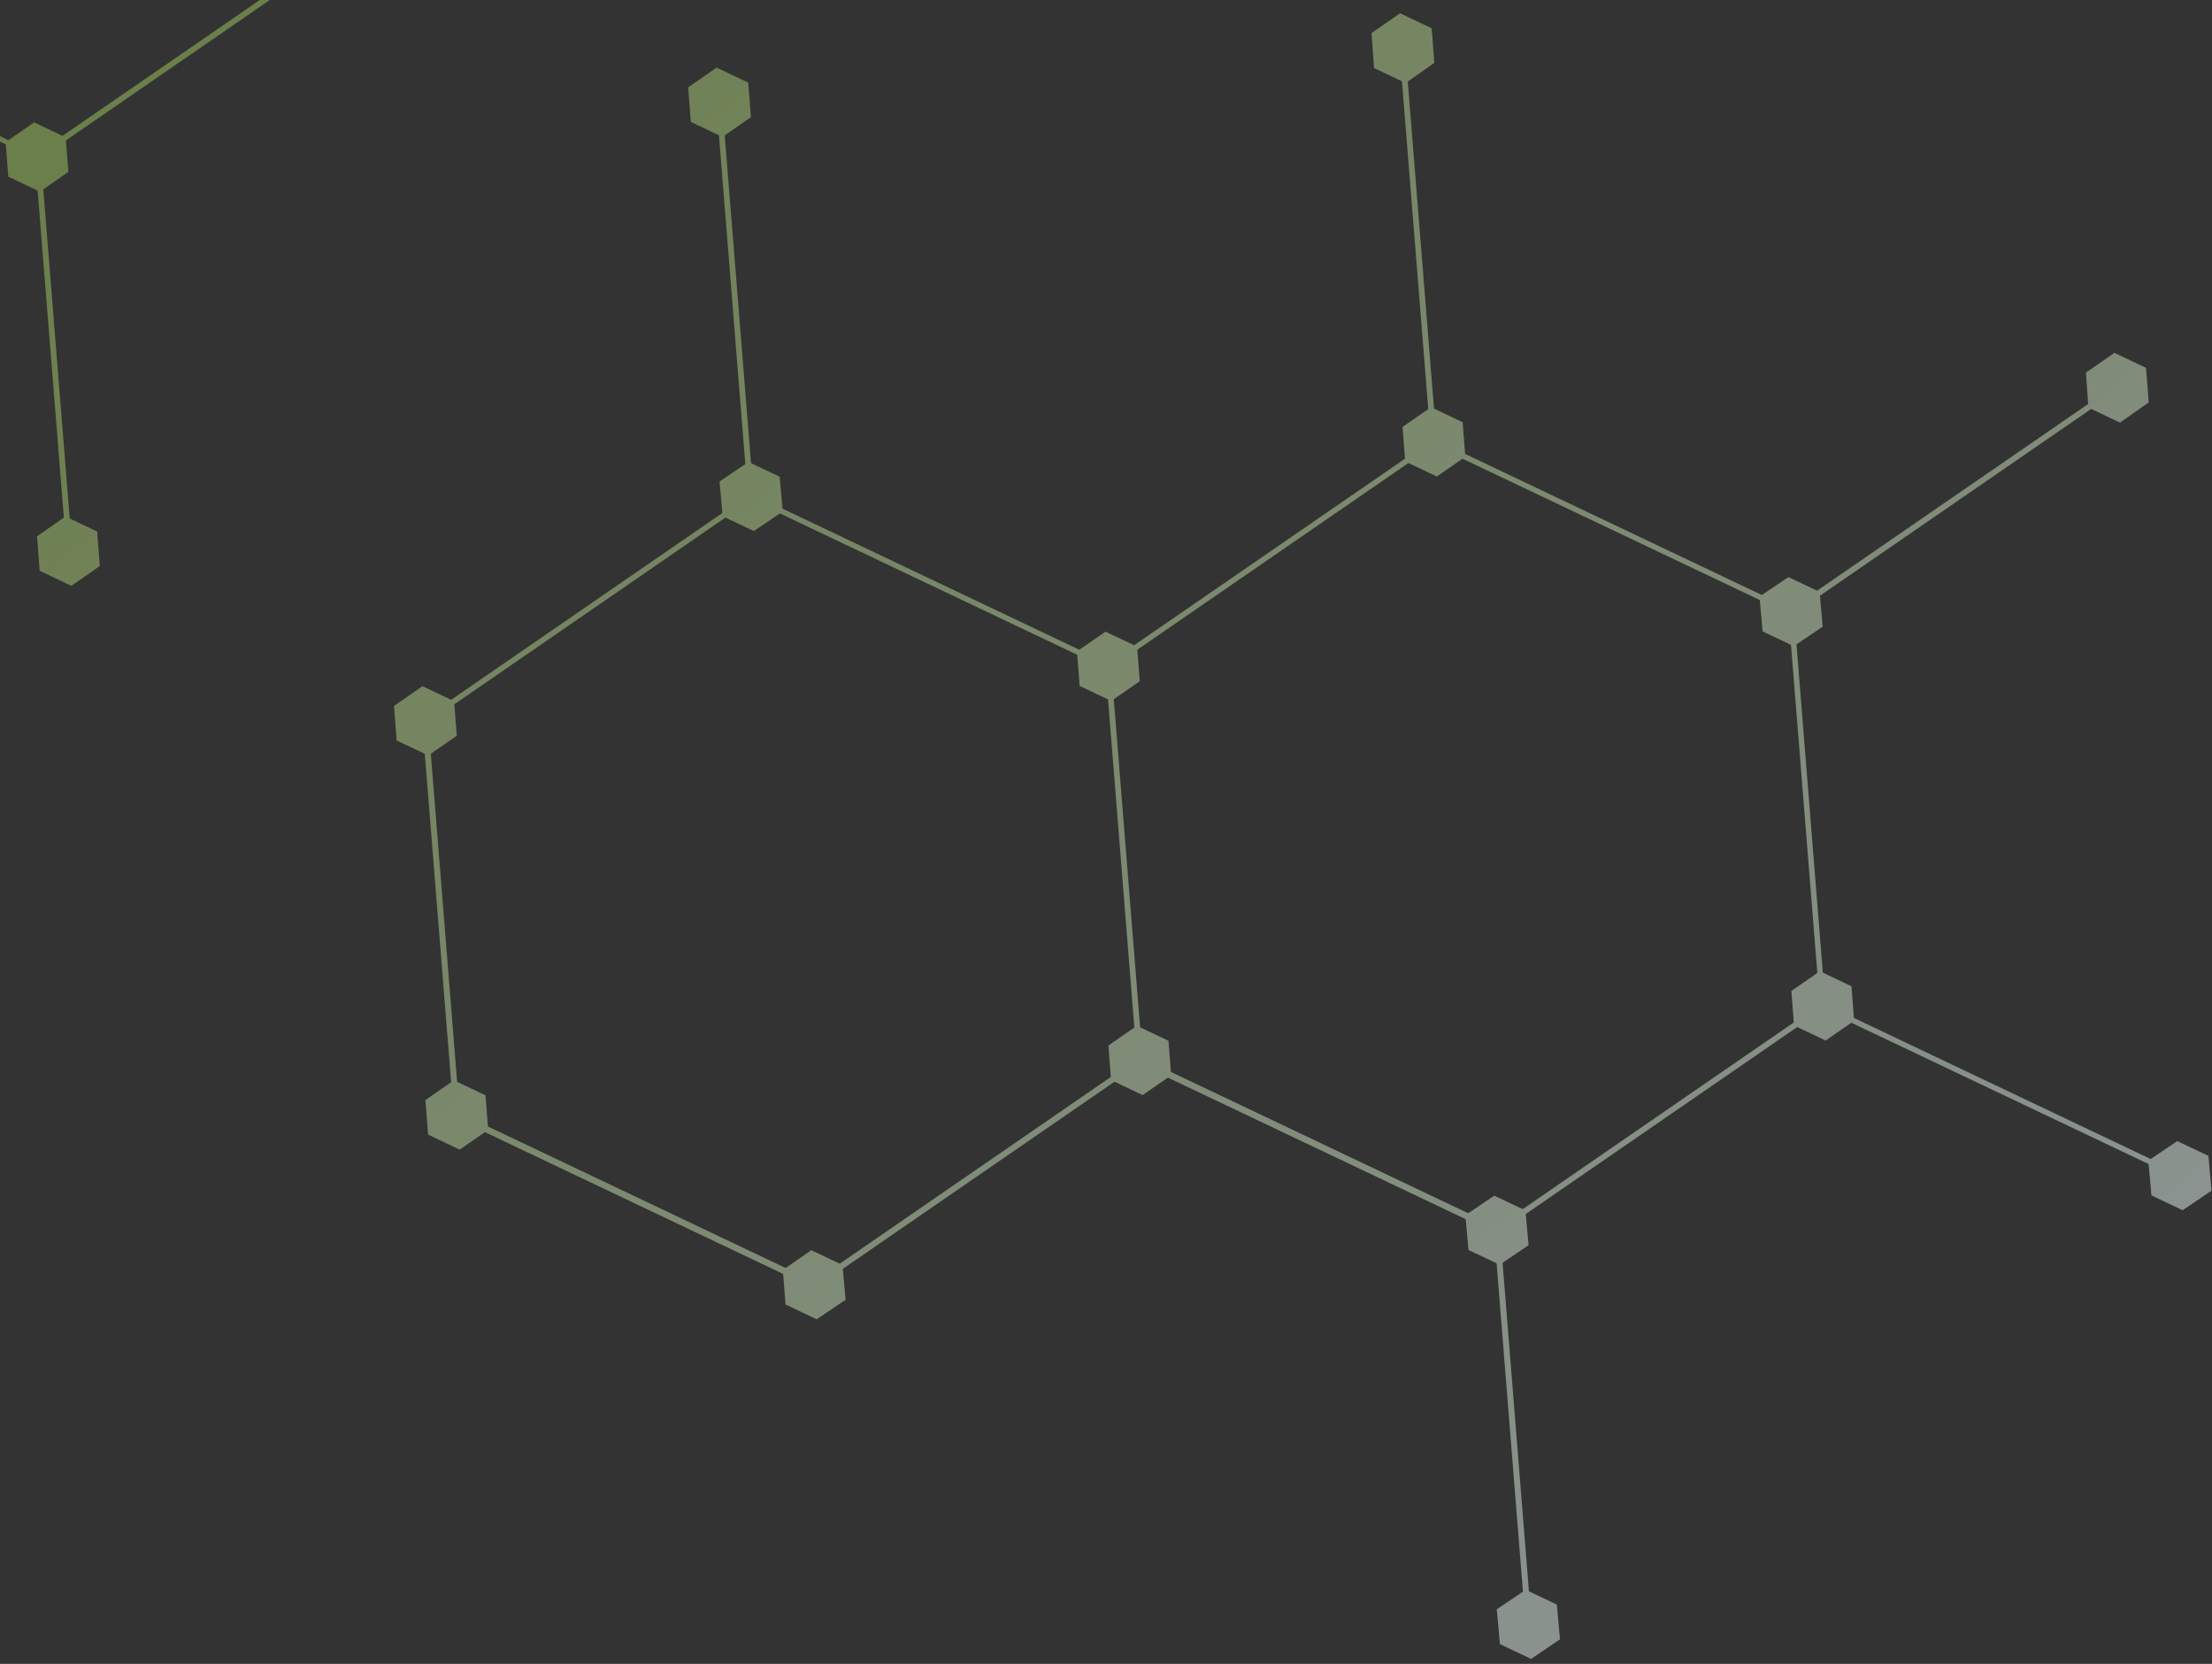 <svg width="424" height="319" viewBox="0 0 424 319" fill="none" xmlns="http://www.w3.org/2000/svg">
<rect x="0" y="0" width="424" height="319" fill="#333333" stroke="none"/>
<g opacity="0.5">
<path d="M125.935 -130.864L125.618 -131.956L63.506 -89.101L-4.406 -121.389L-10.427 -196.95L-11.471 -196.296L-5.462 -121.368L-67.366 -78.728L-135.279 -111.017L-136.376 -110.91L-198.28 -68.271L-266.192 -100.559L-272.201 -175.486L-210.297 -218.126L-210.906 -219.044L-272.811 -176.404L-340.723 -208.692L-346.732 -283.62L-347.828 -283.514L-341.82 -208.586L-403.724 -165.946L-471.637 -198.234L-472.083 -197.296L-404.17 -165.008L-398.162 -90.08L-460.066 -47.44L-459.456 -46.523L-397.552 -89.162L-329.639 -56.874L-323.631 18.053L-385.535 60.693L-384.925 61.611L-323.021 18.971L-255.108 51.259L-249.1 126.187L-248.003 126.08L-254.012 51.153L-192.108 8.513L-124.195 40.801L-123.099 40.695L-61.194 -1.945L6.718 30.343L12.727 105.271L13.823 105.165L7.815 30.237L69.719 -12.402L70.165 -13.341L64.157 -88.269L125.935 -130.864ZM-397.146 -90.016L-403.155 -164.943L-341.251 -207.583L-273.338 -175.295L-267.329 -100.367L-329.234 -57.727L-397.146 -90.016ZM-254.703 50.406L-322.615 18.118L-328.624 -56.81L-266.72 -99.45L-198.807 -67.162L-192.799 7.766L-254.703 50.406ZM-123.875 39.907L-191.787 7.619L-197.796 -67.308L-135.892 -109.948L-67.979 -77.66L-61.971 -2.732L-123.875 39.907ZM68.943 -13.19L7.039 29.45L-60.874 -2.838L-66.882 -77.766L-4.978 -120.406L62.934 -88.118L68.943 -13.19Z" fill="url(#paint0_linear_339_284)"/>
<path d="M293.547 311.063L287.538 236.136L349.442 193.496L417.355 225.784L417.801 224.846L349.889 192.557L343.88 117.63L405.784 74.99L405.174 74.073L343.27 116.712L275.358 84.424L269.349 9.496L268.253 9.603L274.261 84.53L212.357 127.17L144.444 94.882L138.436 19.954L137.339 20.06L143.348 94.988L81.444 137.628L80.957 138.652L86.965 213.579L87.575 214.497L155.488 246.785L156.584 246.679L218.488 204.039L286.401 236.327L292.41 311.255L293.547 311.063ZM156.015 245.676L88.102 213.388L82.094 138.46L143.998 95.82L211.911 128.109L217.919 203.036L156.015 245.676ZM219.016 202.93L213.007 128.002L274.912 85.363L342.824 117.651L348.833 192.578L286.928 235.218L219.016 202.93Z" fill="url(#paint1_linear_339_284)"/>
<path d="M-546.163 -306.156L-552.172 -381.084L-490.268 -423.724L-490.585 -424.816L-552.782 -382.002L-620.694 -414.29L-626.715 -489.851L-627.759 -489.197L-621.75 -414.269L-683.654 -371.629L-751.567 -403.917L-752.664 -403.811L-814.523 -361.046L-882.436 -393.334L-882.882 -392.395L-814.969 -360.107L-808.961 -285.179L-870.865 -242.54L-870.255 -241.622L-808.351 -284.262L-740.438 -251.974L-739.342 -252.08L-677.438 -294.72L-609.525 -262.432L-603.516 -187.504L-602.42 -187.61L-608.428 -262.538L-546.524 -305.177L-478.612 -272.889L-478.125 -273.913L-546.123 -306.242L-546.163 -306.156ZM-740.037 -253.038L-807.949 -285.326L-813.873 -360.213L-751.968 -402.853L-684.056 -370.565L-678.047 -295.637L-740.037 -253.038ZM-609.164 -263.411L-677.077 -295.699L-683.085 -370.626L-621.181 -413.266L-553.268 -380.978L-547.26 -306.05L-609.164 -263.411Z" fill="url(#paint2_linear_339_284)"/>
<path d="M-888.44 -389.285L-888.952 -395.909L-883.491 -399.693L-877.434 -396.813L-876.922 -390.189L-882.383 -386.405L-888.44 -389.285Z" fill="url(#paint3_linear_339_284)"/>
<path d="M-819.93 -356.713L-820.527 -363.377L-814.982 -367.121L-809.009 -364.282L-808.412 -357.617L-813.958 -353.873L-819.93 -356.713Z" fill="url(#paint4_linear_339_284)"/>
<path d="M-682.996 -291.609L-683.593 -298.274L-678.047 -302.018L-672.075 -299.178L-671.478 -292.514L-677.024 -288.77L-682.996 -291.609Z" fill="url(#paint5_linear_339_284)"/>
<path d="M-614.571 -259.078L-615.083 -265.702L-609.623 -269.486L-603.565 -266.606L-603.053 -259.982L-608.514 -256.198L-614.571 -259.078Z" fill="url(#paint6_linear_339_284)"/>
<path d="M-477.637 -193.974L-478.234 -200.639L-472.688 -204.383L-466.716 -201.543L-466.119 -194.879L-471.665 -191.135L-477.637 -193.974Z" fill="url(#paint7_linear_339_284)"/>
<path d="M-409.212 -161.443L-409.724 -168.067L-404.264 -171.851L-398.206 -168.971L-397.694 -162.347L-403.155 -158.563L-409.212 -161.443Z" fill="url(#paint8_linear_339_284)"/>
<path d="M-272.278 -96.339L-272.79 -102.963L-267.329 -106.748L-261.272 -103.868L-260.76 -97.244L-266.221 -93.459L-272.278 -96.339Z" fill="url(#paint9_linear_339_284)"/>
<path d="M-203.768 -63.767L-204.365 -70.432L-198.82 -74.176L-192.847 -71.336L-192.25 -64.672L-197.796 -60.928L-203.768 -63.767Z" fill="url(#paint10_linear_339_284)"/>
<path d="M-66.919 1.296L-67.431 -5.328L-61.971 -9.113L-55.913 -6.233L-55.401 0.391L-60.862 4.176L-66.919 1.296Z" fill="url(#paint11_linear_339_284)"/>
<path d="M1.591 33.868L1.079 27.244L6.539 23.459L12.597 26.339L13.109 32.963L7.648 36.748L1.591 33.868Z" fill="url(#paint12_linear_339_284)"/>
<path d="M138.525 98.972L137.928 92.307L143.474 88.563L149.446 91.402L150.043 98.067L144.497 101.811L138.525 98.972Z" fill="url(#paint13_linear_339_284)"/>
<path d="M206.95 131.503L206.438 124.879L211.898 121.094L217.956 123.974L218.468 130.598L213.007 134.383L206.95 131.503Z" fill="url(#paint14_linear_339_284)"/>
<path d="M343.884 196.606L343.372 189.982L348.833 186.198L354.89 189.078L355.402 195.702L349.942 199.486L343.884 196.606Z" fill="url(#paint15_linear_339_284)"/>
<path d="M412.394 229.178L411.797 222.514L417.343 218.77L423.315 221.609L423.912 228.274L418.366 232.018L412.394 229.178Z" fill="url(#paint16_linear_339_284)"/>
<path d="M-757.567 -399.657L-758.124 -406.407L-752.578 -410.151L-746.606 -407.312L-746.009 -400.647L-751.595 -396.818L-757.567 -399.657Z" fill="url(#paint17_linear_339_284)"/>
<path d="M-689.143 -367.126L-689.614 -373.835L-684.154 -377.62L-678.096 -374.74L-677.584 -368.116L-683.085 -364.246L-689.143 -367.126Z" fill="url(#paint18_linear_339_284)"/>
<path d="M-552.208 -302.022L-552.68 -308.732L-547.219 -312.516L-541.162 -309.636L-540.65 -303.012L-546.151 -299.142L-552.208 -302.022Z" fill="url(#paint19_linear_339_284)"/>
<path d="M-483.784 -269.491L-484.255 -276.2L-478.795 -279.985L-472.737 -277.105L-472.225 -270.481L-477.726 -266.611L-483.784 -269.491Z" fill="url(#paint20_linear_339_284)"/>
<path d="M-346.85 -204.387L-347.321 -211.097L-341.86 -214.881L-335.803 -212.001L-335.291 -205.377L-340.792 -201.507L-346.85 -204.387Z" fill="url(#paint21_linear_339_284)"/>
<path d="M-278.34 -171.815L-278.896 -178.565L-273.35 -182.309L-267.378 -179.47L-266.781 -172.805L-272.367 -168.976L-278.34 -171.815Z" fill="url(#paint22_linear_339_284)"/>
<path d="M-141.405 -106.712L-141.962 -113.462L-136.416 -117.206L-130.444 -114.366L-129.847 -107.702L-135.433 -103.872L-141.405 -106.712Z" fill="url(#paint23_linear_339_284)"/>
<path d="M-72.981 -74.18L-73.452 -80.889L-67.992 -84.674L-61.934 -81.794L-61.422 -75.17L-66.923 -71.3L-72.981 -74.18Z" fill="url(#paint24_linear_339_284)"/>
<path d="M63.954 -9.077L63.483 -15.786L68.943 -19.571L75 -16.691L75.512 -10.067L70.011 -6.197L63.954 -9.077Z" fill="url(#paint25_linear_339_284)"/>
<path d="M132.419 23.37L131.907 16.745L137.367 12.961L143.425 15.841L143.937 22.465L138.476 26.25L132.419 23.37Z" fill="url(#paint26_linear_339_284)"/>
<path d="M269.353 88.473L268.841 81.849L274.302 78.064L280.359 80.944L280.871 87.568L275.411 91.353L269.353 88.473Z" fill="url(#paint27_linear_339_284)"/>
<path d="M337.863 121.045L337.266 114.38L342.812 110.636L348.784 113.476L349.381 120.141L343.835 123.885L337.863 121.045Z" fill="url(#paint28_linear_339_284)"/>
<path d="M-626.654 -410.115L-627.125 -416.824L-621.665 -420.609L-615.607 -417.729L-615.095 -411.105L-620.596 -407.235L-626.654 -410.115Z" fill="url(#paint29_linear_339_284)"/>
<path d="M-632.76 -485.717L-633.231 -492.426L-627.771 -496.211L-621.714 -493.331L-621.202 -486.707L-626.703 -482.837L-632.76 -485.717Z" fill="url(#paint30_linear_339_284)"/>
<path d="M-558.144 -377.543L-558.701 -384.293L-553.155 -388.037L-547.183 -385.198L-546.586 -378.533L-552.172 -374.703L-558.144 -377.543Z" fill="url(#paint31_linear_339_284)"/>
<path d="M-495.826 -420.613L-496.297 -427.323L-490.837 -431.107L-484.779 -428.227L-484.267 -421.603L-489.768 -417.733L-495.826 -420.613Z" fill="url(#paint32_linear_339_284)"/>
<path d="M-352.785 -279.908L-353.256 -286.617L-347.796 -290.402L-341.738 -287.522L-341.227 -280.898L-346.728 -277.028L-352.785 -279.908Z" fill="url(#paint33_linear_339_284)"/>
<path d="M-215.851 -214.804L-216.322 -221.514L-210.862 -225.298L-204.804 -222.418L-204.292 -215.794L-209.793 -211.924L-215.851 -214.804Z" fill="url(#paint34_linear_339_284)"/>
<path d="M-10.492 -117.169L-10.963 -123.879L-5.503 -127.663L0.555 -124.783L1.067 -118.159L-4.434 -114.289L-10.492 -117.169Z" fill="url(#paint35_linear_339_284)"/>
<path d="M58.018 -84.597L57.461 -91.347L63.007 -95.091L68.98 -92.252L69.576 -85.587L63.99 -81.758L58.018 -84.597Z" fill="url(#paint36_linear_339_284)"/>
<path d="M120.336 -127.668L119.865 -134.377L125.325 -138.162L131.383 -135.282L131.895 -128.658L126.394 -124.788L120.336 -127.668Z" fill="url(#paint37_linear_339_284)"/>
<path d="M-16.598 -192.771L-17.07 -199.481L-11.609 -203.265L-5.551 -200.385L-5.04 -193.761L-10.541 -189.891L-16.598 -192.771Z" fill="url(#paint38_linear_339_284)"/>
<path d="M263.377 13.038L262.906 6.328L268.366 2.544L274.424 5.424L274.935 12.048L269.434 15.918L263.377 13.038Z" fill="url(#paint39_linear_339_284)"/>
<path d="M400.311 78.141L399.84 71.432L405.301 67.647L411.358 70.527L411.87 77.151L406.369 81.021L400.311 78.141Z" fill="url(#paint40_linear_339_284)"/>
<path d="M-813.909 -281.151L-814.506 -287.816L-808.961 -291.56L-802.988 -288.721L-802.391 -282.056L-807.937 -278.312L-813.909 -281.151Z" fill="url(#paint41_linear_339_284)"/>
<path d="M-745.485 -248.62L-745.996 -255.244L-740.536 -259.029L-734.478 -256.149L-733.967 -249.525L-739.427 -245.74L-745.485 -248.62Z" fill="url(#paint42_linear_339_284)"/>
<path d="M-608.55 -183.516L-609.062 -190.14L-603.602 -193.925L-597.544 -191.045L-597.032 -184.421L-602.493 -180.636L-608.55 -183.516Z" fill="url(#paint43_linear_339_284)"/>
<path d="M-403.191 -85.881L-403.703 -92.505L-398.243 -96.29L-392.185 -93.41L-391.673 -86.786L-397.134 -83.001L-403.191 -85.881Z" fill="url(#paint44_linear_339_284)"/>
<path d="M-334.682 -53.309L-335.279 -59.974L-329.733 -63.718L-323.761 -60.879L-323.164 -54.214L-328.709 -50.47L-334.682 -53.309Z" fill="url(#paint45_linear_339_284)"/>
<path d="M-197.747 11.794L-198.344 5.13L-192.798 1.386L-186.826 4.225L-186.229 10.89L-191.775 14.634L-197.747 11.794Z" fill="url(#paint46_linear_339_284)"/>
<path d="M-129.323 44.326L-129.834 37.702L-124.374 33.917L-118.316 36.797L-117.805 43.421L-123.265 47.206L-129.323 44.326Z" fill="url(#paint47_linear_339_284)"/>
<path d="M7.612 109.429L7.1 102.805L12.56 99.02L18.618 101.901L19.13 108.525L13.669 112.309L7.612 109.429Z" fill="url(#paint48_linear_339_284)"/>
<path d="M76.036 141.961L75.525 135.337L80.985 131.552L87.042 134.432L87.554 141.056L82.094 144.841L76.036 141.961Z" fill="url(#paint49_linear_339_284)"/>
<path d="M212.971 207.064L212.459 200.44L217.919 196.656L223.977 199.536L224.489 206.16L219.028 209.944L212.971 207.064Z" fill="url(#paint50_linear_339_284)"/>
<path d="M281.481 239.636L280.883 232.972L286.429 229.228L292.401 232.067L292.999 238.732L287.453 242.476L281.481 239.636Z" fill="url(#paint51_linear_339_284)"/>
<path d="M-876.398 -238.162L-876.91 -244.786L-871.449 -248.571L-865.392 -245.691L-864.88 -239.067L-870.341 -235.282L-876.398 -238.162Z" fill="url(#paint52_linear_339_284)"/>
<path d="M-465.595 -42.852L-466.107 -49.476L-460.646 -53.26L-454.589 -50.38L-454.077 -43.756L-459.537 -39.971L-465.595 -42.852Z" fill="url(#paint53_linear_339_284)"/>
<path d="M-328.661 22.252L-329.258 15.587L-323.712 11.843L-317.74 14.683L-317.143 21.347L-322.688 25.091L-328.661 22.252Z" fill="url(#paint54_linear_339_284)"/>
<path d="M-391.064 65.282L-391.576 58.658L-386.115 54.873L-380.058 57.753L-379.546 64.377L-385.006 68.162L-391.064 65.282Z" fill="url(#paint55_linear_339_284)"/>
<path d="M-254.13 130.385L-254.727 123.721L-249.181 119.977L-243.209 122.816L-242.612 129.481L-248.157 133.225L-254.13 130.385Z" fill="url(#paint56_linear_339_284)"/>
<path d="M-260.236 54.783L-260.748 48.16L-255.287 44.375L-249.23 47.255L-248.718 53.879L-254.178 57.663L-260.236 54.783Z" fill="url(#paint57_linear_339_284)"/>
<path d="M82.057 217.522L81.546 210.898L87.006 207.113L93.063 209.993L93.575 216.617L88.115 220.402L82.057 217.522Z" fill="url(#paint58_linear_339_284)"/>
<path d="M150.567 250.094L150.055 243.47L155.516 239.685L161.488 242.525L162.085 249.189L156.539 252.933L150.567 250.094Z" fill="url(#paint59_linear_339_284)"/>
<path d="M287.502 315.198L286.904 308.533L292.45 304.789L298.422 307.628L299.019 314.293L293.474 318.037L287.502 315.198Z" fill="url(#paint60_linear_339_284)"/>
</g>
<defs>
<linearGradient id="paint0_linear_339_284" x1="-167.202" y1="-49.749" x2="209.171" y2="425.2" gradientUnits="userSpaceOnUse">
<stop stop-color="#89BB2B"/>
<stop offset="1" stop-color="#E6F5F3"/>
</linearGradient>
<linearGradient id="paint1_linear_339_284" x1="-167.202" y1="-49.749" x2="209.171" y2="425.2" gradientUnits="userSpaceOnUse">
<stop stop-color="#89BB2B"/>
<stop offset="1" stop-color="#E6F5F3"/>
</linearGradient>
<linearGradient id="paint2_linear_339_284" x1="-167.202" y1="-49.749" x2="209.171" y2="425.2" gradientUnits="userSpaceOnUse">
<stop stop-color="#89BB2B"/>
<stop offset="1" stop-color="#E6F5F3"/>
</linearGradient>
<linearGradient id="paint3_linear_339_284" x1="-167.202" y1="-49.749" x2="209.171" y2="425.2" gradientUnits="userSpaceOnUse">
<stop stop-color="#89BB2B"/>
<stop offset="1" stop-color="#E6F5F3"/>
</linearGradient>
<linearGradient id="paint4_linear_339_284" x1="-167.202" y1="-49.749" x2="209.171" y2="425.2" gradientUnits="userSpaceOnUse">
<stop stop-color="#89BB2B"/>
<stop offset="1" stop-color="#E6F5F3"/>
</linearGradient>
<linearGradient id="paint5_linear_339_284" x1="-167.202" y1="-49.749" x2="209.171" y2="425.2" gradientUnits="userSpaceOnUse">
<stop stop-color="#89BB2B"/>
<stop offset="1" stop-color="#E6F5F3"/>
</linearGradient>
<linearGradient id="paint6_linear_339_284" x1="-167.202" y1="-49.749" x2="209.171" y2="425.2" gradientUnits="userSpaceOnUse">
<stop stop-color="#89BB2B"/>
<stop offset="1" stop-color="#E6F5F3"/>
</linearGradient>
<linearGradient id="paint7_linear_339_284" x1="-167.202" y1="-49.749" x2="209.171" y2="425.2" gradientUnits="userSpaceOnUse">
<stop stop-color="#89BB2B"/>
<stop offset="1" stop-color="#E6F5F3"/>
</linearGradient>
<linearGradient id="paint8_linear_339_284" x1="-167.202" y1="-49.749" x2="209.171" y2="425.2" gradientUnits="userSpaceOnUse">
<stop stop-color="#89BB2B"/>
<stop offset="1" stop-color="#E6F5F3"/>
</linearGradient>
<linearGradient id="paint9_linear_339_284" x1="-167.202" y1="-49.749" x2="209.171" y2="425.2" gradientUnits="userSpaceOnUse">
<stop stop-color="#89BB2B"/>
<stop offset="1" stop-color="#E6F5F3"/>
</linearGradient>
<linearGradient id="paint10_linear_339_284" x1="-167.202" y1="-49.749" x2="209.171" y2="425.2" gradientUnits="userSpaceOnUse">
<stop stop-color="#89BB2B"/>
<stop offset="1" stop-color="#E6F5F3"/>
</linearGradient>
<linearGradient id="paint11_linear_339_284" x1="-167.202" y1="-49.749" x2="209.171" y2="425.2" gradientUnits="userSpaceOnUse">
<stop stop-color="#89BB2B"/>
<stop offset="1" stop-color="#E6F5F3"/>
</linearGradient>
<linearGradient id="paint12_linear_339_284" x1="-167.202" y1="-49.749" x2="209.171" y2="425.2" gradientUnits="userSpaceOnUse">
<stop stop-color="#89BB2B"/>
<stop offset="1" stop-color="#E6F5F3"/>
</linearGradient>
<linearGradient id="paint13_linear_339_284" x1="-167.202" y1="-49.749" x2="209.171" y2="425.2" gradientUnits="userSpaceOnUse">
<stop stop-color="#89BB2B"/>
<stop offset="1" stop-color="#E6F5F3"/>
</linearGradient>
<linearGradient id="paint14_linear_339_284" x1="-167.202" y1="-49.749" x2="209.171" y2="425.2" gradientUnits="userSpaceOnUse">
<stop stop-color="#89BB2B"/>
<stop offset="1" stop-color="#E6F5F3"/>
</linearGradient>
<linearGradient id="paint15_linear_339_284" x1="-167.202" y1="-49.749" x2="209.171" y2="425.2" gradientUnits="userSpaceOnUse">
<stop stop-color="#89BB2B"/>
<stop offset="1" stop-color="#E6F5F3"/>
</linearGradient>
<linearGradient id="paint16_linear_339_284" x1="-167.202" y1="-49.749" x2="209.171" y2="425.2" gradientUnits="userSpaceOnUse">
<stop stop-color="#89BB2B"/>
<stop offset="1" stop-color="#E6F5F3"/>
</linearGradient>
<linearGradient id="paint17_linear_339_284" x1="-167.202" y1="-49.749" x2="209.171" y2="425.2" gradientUnits="userSpaceOnUse">
<stop stop-color="#89BB2B"/>
<stop offset="1" stop-color="#E6F5F3"/>
</linearGradient>
<linearGradient id="paint18_linear_339_284" x1="-167.202" y1="-49.749" x2="209.171" y2="425.2" gradientUnits="userSpaceOnUse">
<stop stop-color="#89BB2B"/>
<stop offset="1" stop-color="#E6F5F3"/>
</linearGradient>
<linearGradient id="paint19_linear_339_284" x1="-167.202" y1="-49.749" x2="209.171" y2="425.2" gradientUnits="userSpaceOnUse">
<stop stop-color="#89BB2B"/>
<stop offset="1" stop-color="#E6F5F3"/>
</linearGradient>
<linearGradient id="paint20_linear_339_284" x1="-167.202" y1="-49.749" x2="209.171" y2="425.2" gradientUnits="userSpaceOnUse">
<stop stop-color="#89BB2B"/>
<stop offset="1" stop-color="#E6F5F3"/>
</linearGradient>
<linearGradient id="paint21_linear_339_284" x1="-167.202" y1="-49.749" x2="209.171" y2="425.2" gradientUnits="userSpaceOnUse">
<stop stop-color="#89BB2B"/>
<stop offset="1" stop-color="#E6F5F3"/>
</linearGradient>
<linearGradient id="paint22_linear_339_284" x1="-167.202" y1="-49.749" x2="209.171" y2="425.2" gradientUnits="userSpaceOnUse">
<stop stop-color="#89BB2B"/>
<stop offset="1" stop-color="#E6F5F3"/>
</linearGradient>
<linearGradient id="paint23_linear_339_284" x1="-167.202" y1="-49.749" x2="209.171" y2="425.2" gradientUnits="userSpaceOnUse">
<stop stop-color="#89BB2B"/>
<stop offset="1" stop-color="#E6F5F3"/>
</linearGradient>
<linearGradient id="paint24_linear_339_284" x1="-167.202" y1="-49.749" x2="209.171" y2="425.2" gradientUnits="userSpaceOnUse">
<stop stop-color="#89BB2B"/>
<stop offset="1" stop-color="#E6F5F3"/>
</linearGradient>
<linearGradient id="paint25_linear_339_284" x1="-167.202" y1="-49.749" x2="209.171" y2="425.2" gradientUnits="userSpaceOnUse">
<stop stop-color="#89BB2B"/>
<stop offset="1" stop-color="#E6F5F3"/>
</linearGradient>
<linearGradient id="paint26_linear_339_284" x1="-167.202" y1="-49.749" x2="209.171" y2="425.2" gradientUnits="userSpaceOnUse">
<stop stop-color="#89BB2B"/>
<stop offset="1" stop-color="#E6F5F3"/>
</linearGradient>
<linearGradient id="paint27_linear_339_284" x1="-167.202" y1="-49.749" x2="209.171" y2="425.2" gradientUnits="userSpaceOnUse">
<stop stop-color="#89BB2B"/>
<stop offset="1" stop-color="#E6F5F3"/>
</linearGradient>
<linearGradient id="paint28_linear_339_284" x1="-167.202" y1="-49.749" x2="209.171" y2="425.2" gradientUnits="userSpaceOnUse">
<stop stop-color="#89BB2B"/>
<stop offset="1" stop-color="#E6F5F3"/>
</linearGradient>
<linearGradient id="paint29_linear_339_284" x1="-167.202" y1="-49.749" x2="209.171" y2="425.2" gradientUnits="userSpaceOnUse">
<stop stop-color="#89BB2B"/>
<stop offset="1" stop-color="#E6F5F3"/>
</linearGradient>
<linearGradient id="paint30_linear_339_284" x1="-167.202" y1="-49.749" x2="209.171" y2="425.2" gradientUnits="userSpaceOnUse">
<stop stop-color="#89BB2B"/>
<stop offset="1" stop-color="#E6F5F3"/>
</linearGradient>
<linearGradient id="paint31_linear_339_284" x1="-167.202" y1="-49.749" x2="209.171" y2="425.2" gradientUnits="userSpaceOnUse">
<stop stop-color="#89BB2B"/>
<stop offset="1" stop-color="#E6F5F3"/>
</linearGradient>
<linearGradient id="paint32_linear_339_284" x1="-167.202" y1="-49.749" x2="209.171" y2="425.2" gradientUnits="userSpaceOnUse">
<stop stop-color="#89BB2B"/>
<stop offset="1" stop-color="#E6F5F3"/>
</linearGradient>
<linearGradient id="paint33_linear_339_284" x1="-167.202" y1="-49.749" x2="209.171" y2="425.2" gradientUnits="userSpaceOnUse">
<stop stop-color="#89BB2B"/>
<stop offset="1" stop-color="#E6F5F3"/>
</linearGradient>
<linearGradient id="paint34_linear_339_284" x1="-167.202" y1="-49.749" x2="209.171" y2="425.2" gradientUnits="userSpaceOnUse">
<stop stop-color="#89BB2B"/>
<stop offset="1" stop-color="#E6F5F3"/>
</linearGradient>
<linearGradient id="paint35_linear_339_284" x1="-167.202" y1="-49.749" x2="209.171" y2="425.2" gradientUnits="userSpaceOnUse">
<stop stop-color="#89BB2B"/>
<stop offset="1" stop-color="#E6F5F3"/>
</linearGradient>
<linearGradient id="paint36_linear_339_284" x1="-167.202" y1="-49.749" x2="209.171" y2="425.2" gradientUnits="userSpaceOnUse">
<stop stop-color="#89BB2B"/>
<stop offset="1" stop-color="#E6F5F3"/>
</linearGradient>
<linearGradient id="paint37_linear_339_284" x1="-167.202" y1="-49.749" x2="209.171" y2="425.2" gradientUnits="userSpaceOnUse">
<stop stop-color="#89BB2B"/>
<stop offset="1" stop-color="#E6F5F3"/>
</linearGradient>
<linearGradient id="paint38_linear_339_284" x1="-167.202" y1="-49.749" x2="209.171" y2="425.2" gradientUnits="userSpaceOnUse">
<stop stop-color="#89BB2B"/>
<stop offset="1" stop-color="#E6F5F3"/>
</linearGradient>
<linearGradient id="paint39_linear_339_284" x1="-167.202" y1="-49.749" x2="209.171" y2="425.2" gradientUnits="userSpaceOnUse">
<stop stop-color="#89BB2B"/>
<stop offset="1" stop-color="#E6F5F3"/>
</linearGradient>
<linearGradient id="paint40_linear_339_284" x1="-167.202" y1="-49.749" x2="209.171" y2="425.2" gradientUnits="userSpaceOnUse">
<stop stop-color="#89BB2B"/>
<stop offset="1" stop-color="#E6F5F3"/>
</linearGradient>
<linearGradient id="paint41_linear_339_284" x1="-167.202" y1="-49.749" x2="209.171" y2="425.2" gradientUnits="userSpaceOnUse">
<stop stop-color="#89BB2B"/>
<stop offset="1" stop-color="#E6F5F3"/>
</linearGradient>
<linearGradient id="paint42_linear_339_284" x1="-167.202" y1="-49.749" x2="209.171" y2="425.2" gradientUnits="userSpaceOnUse">
<stop stop-color="#89BB2B"/>
<stop offset="1" stop-color="#E6F5F3"/>
</linearGradient>
<linearGradient id="paint43_linear_339_284" x1="-167.202" y1="-49.749" x2="209.171" y2="425.2" gradientUnits="userSpaceOnUse">
<stop stop-color="#89BB2B"/>
<stop offset="1" stop-color="#E6F5F3"/>
</linearGradient>
<linearGradient id="paint44_linear_339_284" x1="-167.202" y1="-49.749" x2="209.171" y2="425.2" gradientUnits="userSpaceOnUse">
<stop stop-color="#89BB2B"/>
<stop offset="1" stop-color="#E6F5F3"/>
</linearGradient>
<linearGradient id="paint45_linear_339_284" x1="-167.202" y1="-49.749" x2="209.171" y2="425.2" gradientUnits="userSpaceOnUse">
<stop stop-color="#89BB2B"/>
<stop offset="1" stop-color="#E6F5F3"/>
</linearGradient>
<linearGradient id="paint46_linear_339_284" x1="-167.202" y1="-49.749" x2="209.171" y2="425.2" gradientUnits="userSpaceOnUse">
<stop stop-color="#89BB2B"/>
<stop offset="1" stop-color="#E6F5F3"/>
</linearGradient>
<linearGradient id="paint47_linear_339_284" x1="-167.202" y1="-49.749" x2="209.171" y2="425.2" gradientUnits="userSpaceOnUse">
<stop stop-color="#89BB2B"/>
<stop offset="1" stop-color="#E6F5F3"/>
</linearGradient>
<linearGradient id="paint48_linear_339_284" x1="-167.202" y1="-49.749" x2="209.171" y2="425.2" gradientUnits="userSpaceOnUse">
<stop stop-color="#89BB2B"/>
<stop offset="1" stop-color="#E6F5F3"/>
</linearGradient>
<linearGradient id="paint49_linear_339_284" x1="-167.202" y1="-49.749" x2="209.171" y2="425.2" gradientUnits="userSpaceOnUse">
<stop stop-color="#89BB2B"/>
<stop offset="1" stop-color="#E6F5F3"/>
</linearGradient>
<linearGradient id="paint50_linear_339_284" x1="-167.202" y1="-49.749" x2="209.171" y2="425.2" gradientUnits="userSpaceOnUse">
<stop stop-color="#89BB2B"/>
<stop offset="1" stop-color="#E6F5F3"/>
</linearGradient>
<linearGradient id="paint51_linear_339_284" x1="-167.202" y1="-49.749" x2="209.171" y2="425.2" gradientUnits="userSpaceOnUse">
<stop stop-color="#89BB2B"/>
<stop offset="1" stop-color="#E6F5F3"/>
</linearGradient>
<linearGradient id="paint52_linear_339_284" x1="-167.202" y1="-49.749" x2="209.171" y2="425.2" gradientUnits="userSpaceOnUse">
<stop stop-color="#89BB2B"/>
<stop offset="1" stop-color="#E6F5F3"/>
</linearGradient>
<linearGradient id="paint53_linear_339_284" x1="-167.202" y1="-49.749" x2="209.171" y2="425.2" gradientUnits="userSpaceOnUse">
<stop stop-color="#89BB2B"/>
<stop offset="1" stop-color="#E6F5F3"/>
</linearGradient>
<linearGradient id="paint54_linear_339_284" x1="-167.202" y1="-49.749" x2="209.171" y2="425.2" gradientUnits="userSpaceOnUse">
<stop stop-color="#89BB2B"/>
<stop offset="1" stop-color="#E6F5F3"/>
</linearGradient>
<linearGradient id="paint55_linear_339_284" x1="-167.202" y1="-49.749" x2="209.171" y2="425.2" gradientUnits="userSpaceOnUse">
<stop stop-color="#89BB2B"/>
<stop offset="1" stop-color="#E6F5F3"/>
</linearGradient>
<linearGradient id="paint56_linear_339_284" x1="-167.202" y1="-49.749" x2="209.171" y2="425.2" gradientUnits="userSpaceOnUse">
<stop stop-color="#89BB2B"/>
<stop offset="1" stop-color="#E6F5F3"/>
</linearGradient>
<linearGradient id="paint57_linear_339_284" x1="-167.202" y1="-49.749" x2="209.171" y2="425.2" gradientUnits="userSpaceOnUse">
<stop stop-color="#89BB2B"/>
<stop offset="1" stop-color="#E6F5F3"/>
</linearGradient>
<linearGradient id="paint58_linear_339_284" x1="-167.202" y1="-49.749" x2="209.171" y2="425.2" gradientUnits="userSpaceOnUse">
<stop stop-color="#89BB2B"/>
<stop offset="1" stop-color="#E6F5F3"/>
</linearGradient>
<linearGradient id="paint59_linear_339_284" x1="-167.202" y1="-49.749" x2="209.171" y2="425.2" gradientUnits="userSpaceOnUse">
<stop stop-color="#89BB2B"/>
<stop offset="1" stop-color="#E6F5F3"/>
</linearGradient>
<linearGradient id="paint60_linear_339_284" x1="-167.202" y1="-49.749" x2="209.171" y2="425.2" gradientUnits="userSpaceOnUse">
<stop stop-color="#89BB2B"/>
<stop offset="1" stop-color="#E6F5F3"/>
</linearGradient>
</defs>
</svg>
